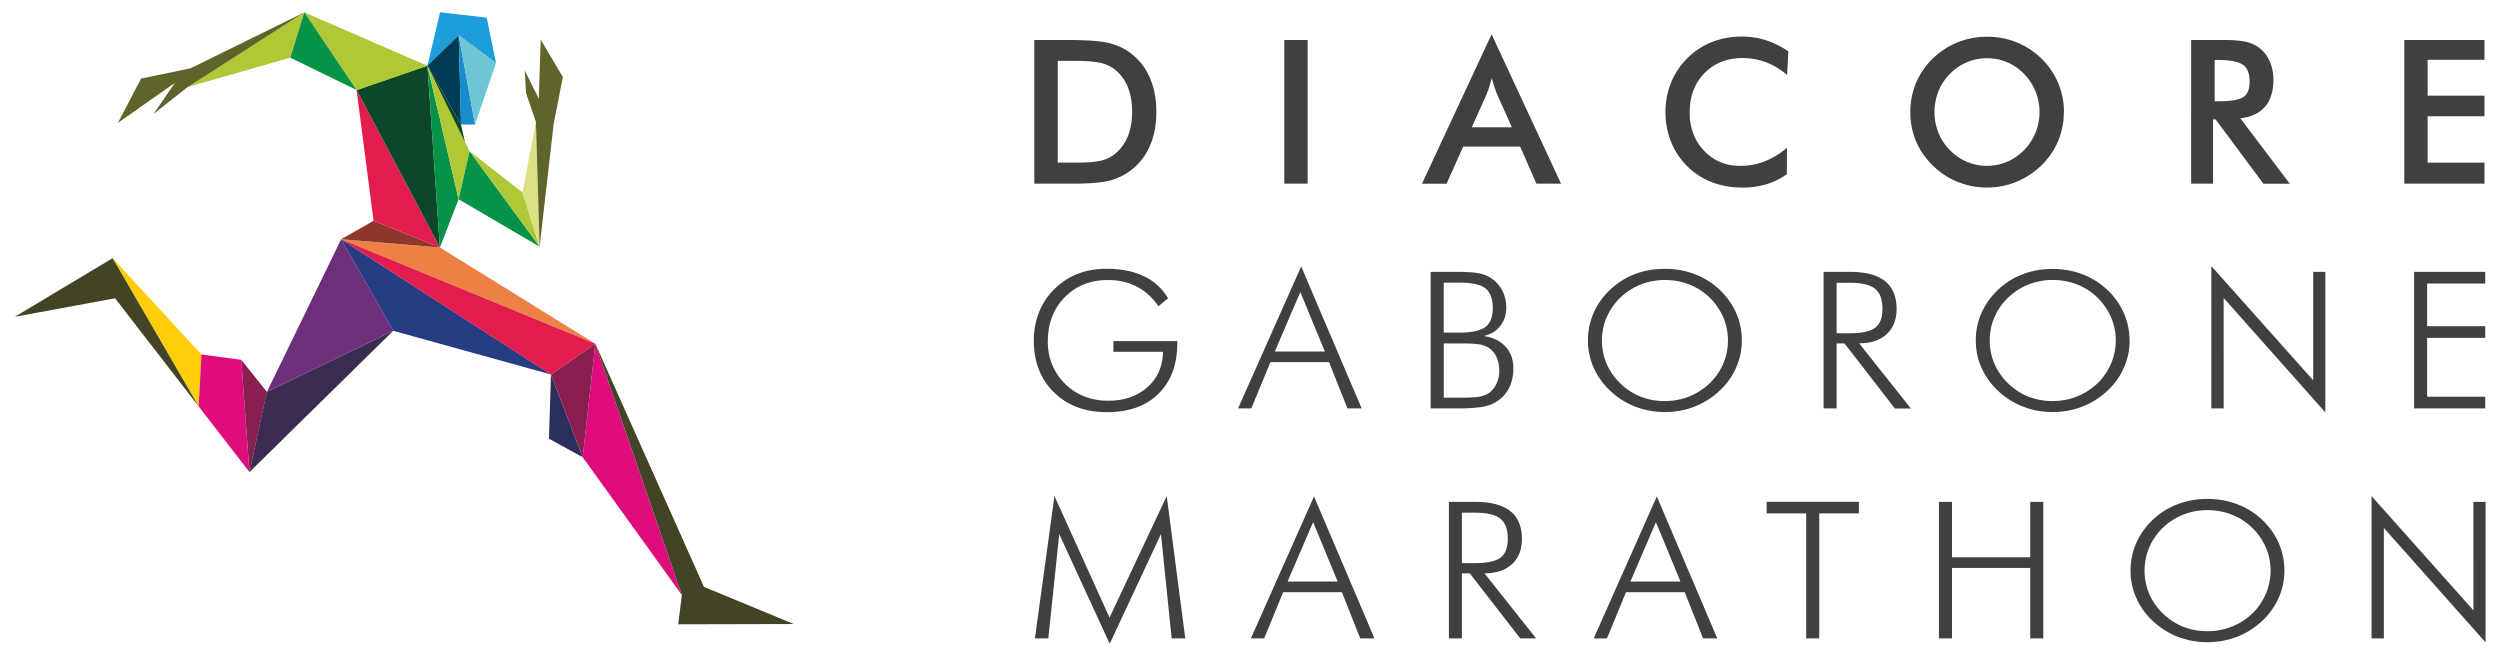 <svg xmlns="http://www.w3.org/2000/svg" width="202" height="53"><path fill="#ffcd09" d="M9.1 20.86l6.948 11.972.23-4.193L9.1 20.86z"/><path fill="#df0c7d" d="M19.492 29.07l.664 9.074-4.108-5.31.23-4.193 3.215.43z"/><path fill="#891f51" d="M21.566 31.663l-1.41 6.48-.664-9.074 2.073 2.594h.002z"/><path fill="#3d2c52" d="M21.566 31.663l10.21-4.936-11.62 11.417 1.4-6.48z"/><path fill="#6d2e7b" d="M27.564 19.33l4.213 7.396-10.21 4.936 5.998-12.332z"/><path fill="#263c83" d="M27.564 19.33L44.52 30.26l-12.742-3.53-4.213-7.397z"/><path fill="#ed8043" d="M27.564 19.33l7.98.666 12.557 7.78-20.536-8.445z"/><path fill="#e21d4e" d="M44.52 30.27l3.583-2.494-20.538-8.445L44.52 30.27z"/><path fill="#2a2f5b" d="M47.084 36.944l-2.565-6.686-.162 5.193 2.727 1.493z"/><path fill="#df0c7d" d="M48.102 27.776l6.994 20.303-8.012-11.135 1.018-9.168z"/><path fill="#8e372a" d="M30.185 17.84l-2.62 1.49 7.98.667-5.36-2.158z"/><path fill="#e21d4e" d="M28.813 7.275l6.73 12.723-5.36-2.158-1.372-10.565z"/><path d="M37.683 12.028l-3.146-6.725 2.713 4.758.433 1.967zm-8.87-4.753l5.724-1.97 1.007 14.692-6.73-12.722z" fill="#0d4729"/><path fill="#069247" d="M35.543 19.997L34.536 5.304l2.518 10.793-1.51 3.9z"/><path fill="#afc836" d="M37.054 16.097l.894-3.87-3.412-6.922 2.518 10.793z"/><path fill="#069247" d="M37.947 12.226l5.656 7.707-6.55-3.836.893-3.87z"/><path fill="#afc836" d="M42.217 15.55l1.386 4.383-5.656-7.707 4.27 3.324z"/><path fill="#dbe183" d="M43.603 19.933l-1.386-4.383 1.077-5.705.31 10.088z"/><path d="M28.813 7.275L24.588 1l9.95 4.316-5.724 1.97zm-13.67-.238l9.445-6.05-1.133 3.673-8.312 2.376z" fill="#afc836"/><path fill="#069247" d="M28.813 7.275L23.455 4.66 24.588.99l4.225 6.286z"/><path fill="#1d9dd9" d="M34.536 5.306l2.53-2.45 3.014 2.24-.755-3.673-3.77-.43-1.018 4.316z"/><path fill="#003c53" d="M37.25 10.062l-2.713-4.758 2.53-2.45.184 7.207z"/><path fill="#891f51" d="M44.52 30.27l2.565 6.674 1.018-9.168-3.583 2.494z"/><path fill="#188dcd" d="M37.065 2.854l.185 7.207h1.132l-1.317-7.207z"/><path fill="#6ec6d4" d="M40.08 5.094l-1.697 4.968-1.317-7.207 3.014 2.24z"/><path d="M42.4 5.7l.1 1.806.8 2.34.3 10.088 1.133-9.894.745-3.813-1.786-3.022-.16 4.764L42.4 5.7zM9.534 9.913L11.4 6.347l3.995-.827L24.587 1l-9.445 6.05-2.735 2.156 1.73-2.515-4.602 3.233z" fill="#61642a"/><path d="M1.167 25.614L9.1 20.86l6.948 11.972-6.752-8.73-8.13 1.5zm46.935 2.162l6.994 20.303-.297 2.365 9.33-.023-7.247-3-8.78-19.655z" fill="#424425"/><path d="M83.57 14.844V3.23h2.547c1.656 0 2.82.082 3.493.25s1.266.444 1.773.836c.672.515 1.184 1.173 1.53 1.976s.52 1.722.52 2.752-.174 1.945-.52 2.74-.857 1.453-1.53 1.972a4.75 4.75 0 0 1-1.731.837c-.648.166-1.657.25-3.03.25H83.57zm1.9-1.705h1.588c.872 0 1.526-.058 1.964-.174a2.84 2.84 0 0 0 1.137-.59 3.5 3.5 0 0 0 .986-1.4c.22-.557.33-1.207.33-1.948s-.108-1.388-.33-1.946a3.5 3.5 0 0 0-.986-1.4c-.33-.274-.72-.472-1.18-.586s-1.173-.177-2.147-.177h-1.364v8.22zm18.3 1.705V3.23h1.886v11.612h-1.886zm20.374 0l-1.316-3h-4.602l-1.344 3h-1.986L120.52 2.77l5.615 12.073h-2zm-5.218-4.56h3.234l-1.188-2.65-.217-.584-.22-.733-.2.7-.22.608-1.188 2.65zm25.462-4.23c-.533-.454-1.1-.796-1.693-1.02s-1.22-.343-1.876-.343c-1.27 0-2.302.408-3.1 1.222s-1.193 1.87-1.193 3.165c0 1.253.388 2.288 1.162 3.102s1.752 1.223 2.932 1.223a5.35 5.35 0 0 0 1.963-.365 6.14 6.14 0 0 0 1.8-1.103v2.133a5.51 5.51 0 0 1-1.657.818 6.74 6.74 0 0 1-1.943.27c-.9 0-1.7-.146-2.464-.437s-1.416-.72-1.986-1.284a5.73 5.73 0 0 1-1.307-1.965 6.39 6.39 0 0 1-.456-2.407 6.33 6.33 0 0 1 .456-2.398 5.82 5.82 0 0 1 1.322-1.973 5.84 5.84 0 0 1 1.982-1.297c.747-.293 1.55-.44 2.422-.44.682 0 1.33.1 1.95.3s1.218.498 1.8.9l-.104 1.9zm22.37 3.006a5.98 5.98 0 0 1-.464 2.34 5.97 5.97 0 0 1-1.351 1.968 6.37 6.37 0 0 1-2.026 1.325 6.19 6.19 0 0 1-2.36.46c-.838 0-1.633-.155-2.395-.465a6.02 6.02 0 0 1-2-1.32c-.593-.576-1.04-1.23-1.348-1.96a5.98 5.98 0 0 1-.46-2.35 6.02 6.02 0 0 1 .459-2.348c.307-.734.755-1.395 1.348-1.976a6.21 6.21 0 0 1 2.016-1.316 6.37 6.37 0 0 1 2.39-.45 6.3 6.3 0 0 1 2.375.451c.748.302 1.418.74 2.013 1.316a5.98 5.98 0 0 1 1.35 1.986 6 6 0 0 1 .463 2.338zm-1.966 0a4.43 4.43 0 0 0-.322-1.673c-.215-.53-.523-1-.924-1.413a4.11 4.11 0 0 0-1.361-.939c-.516-.22-1.06-.33-1.63-.33s-1.115.107-1.632.327a4.18 4.18 0 0 0-1.376.942 4.22 4.22 0 0 0-.92 1.404 4.52 4.52 0 0 0-.318 1.682c0 .587.106 1.143.318 1.666s.52 1 .92 1.404.857.727 1.373.943a4.13 4.13 0 0 0 1.635.326c.566 0 1.103-.108 1.613-.326a4.28 4.28 0 0 0 1.377-.943 4.4 4.4 0 0 0 .924-1.408 4.39 4.39 0 0 0 .322-1.662zm14.023.587v5.196h-1.77V3.23h2.634c.772 0 1.373.05 1.795.15.43.1.8.27 1.093.5.358.28.637.643.832 1.087a3.59 3.59 0 0 1 .294 1.46c0 .93-.222 1.658-.673 2.187s-1.115.84-2 .947l3.996 5.283h-2.133l-3.863-5.196h-.214zm.12-1.466h.342c1 0 1.663-.117 2-.35s.492-.646.492-1.238c0-.64-.175-1.1-.528-1.35s-1.003-.394-1.953-.394h-.342v3.33zm15.332 6.663V3.23h6.48v1.602h-4.593v2.9h4.593v1.66h-4.593v3.75h4.593v1.7h-6.48zm-100.67 9.894c-.47-.692-1.05-1.217-1.74-1.574s-1.46-.536-2.324-.536c-1.44 0-2.6.463-3.512 1.4s-1.358 2.12-1.358 3.594c0 .658.12 1.28.36 1.86s.6 1.1 1.053 1.553a4.71 4.71 0 0 0 1.563 1.006c.578.226 1.208.336 1.895.336 1.3 0 2.36-.363 3.18-1.094s1.234-1.68 1.255-2.855h-4.006v-.868h5.165v.12c0 1.758-.506 3.135-1.516 4.13s-2.4 1.492-4.17 1.492c-1.762 0-3.187-.53-4.276-1.598s-1.634-2.46-1.634-4.2a6.14 6.14 0 0 1 .412-2.25c.274-.705.672-1.318 1.2-1.842.56-.57 1.194-.993 1.9-1.274s1.493-.42 2.36-.42c1.18 0 2.2.2 3.03.605a4.38 4.38 0 0 1 1.943 1.783l-.77.632zM100.035 33l5.1-11.47L110.023 33h-1.15l-1.484-3.738h-4.74L101.106 33h-1.07zm2.968-4.598h4.045l-1.983-4.8-2.062 4.8zM115.596 33V21.966h2.015c.882 0 1.52.04 1.912.122s.725.218 1 .413a2.77 2.77 0 0 1 .88 1.014c.2.398.302.84.302 1.322 0 .6-.16 1.088-.486 1.5-.32.413-.766.683-1.332.814.748.105 1.332.4 1.755.852s.635 1.047.635 1.756a3.69 3.69 0 0 1-.245 1.379 2.76 2.76 0 0 1-.746 1.04 2.9 2.9 0 0 1-1.221.637c-.477.125-1.3.186-2.438.186h-2.03zm1.057-6.127h1.316c.965 0 1.648-.152 2.05-.452.396-.302.596-.805.596-1.507 0-.76-.193-1.294-.582-1.606s-1.074-.467-2.064-.467h-1.316v4.032zm0 5.26H118c.768 0 1.295-.03 1.588-.092s.535-.162.736-.3c.247-.18.448-.43.596-.748s.222-.66.222-1.02c0-.44-.082-.83-.245-1.166s-.393-.582-.683-.748c-.2-.1-.438-.2-.712-.238s-.693-.07-1.27-.07h-1.576v4.392zm24.087-4.628a5.38 5.38 0 0 1-.471 2.219c-.313.7-.762 1.326-1.35 1.873-.598.553-1.272.973-2.024 1.264s-1.546.432-2.38.432-1.63-.145-2.377-.432a6.22 6.22 0 0 1-2.012-1.264c-.594-.557-1.045-1.186-1.355-1.88a5.36 5.36 0 0 1-.465-2.21 5.46 5.46 0 0 1 .465-2.234c.3-.7.762-1.33 1.355-1.888.58-.548 1.244-.963 1.992-1.244s1.543-.42 2.396-.42a6.74 6.74 0 0 1 2.408.425c.746.285 1.415.697 1.996 1.24.593.557 1.045 1.187 1.354 1.888a5.48 5.48 0 0 1 .468 2.234zm-6.224 4.9c.688 0 1.338-.12 1.95-.363s1.168-.6 1.66-1.053c.48-.47.852-.998 1.107-1.594s.385-1.223.385-1.88-.126-1.3-.38-1.882a5.17 5.17 0 0 0-1.1-1.593c-.48-.463-1.03-.813-1.647-1.055s-1.27-.36-1.964-.36-1.338.12-1.943.36a5.14 5.14 0 0 0-1.652 1.055 5.03 5.03 0 0 0-1.113 1.593c-.254.587-.382 1.214-.382 1.882a4.72 4.72 0 0 0 .382 1.881c.254.6.625 1.12 1.113 1.594.486.467 1.03.82 1.635 1.06s1.255.357 1.96.357zm19.88.605h-1.285l-4.076-5.26h-.636V33h-1.054V21.966h2.133c1.26 0 2.2.25 2.826.746s.94 1.25.94 2.262c0 .857-.27 1.533-.804 2.026s-1.277.74-2.22.74l4.175 5.26zm-5.998-10.16v4.077h1.064c.982 0 1.667-.15 2.058-.45s.582-.808.582-1.526c0-.757-.2-1.298-.602-1.62s-1.082-.482-2.038-.482h-1.064zm23.676 4.655a5.35 5.35 0 0 1-.47 2.219c-.3.7-.763 1.326-1.348 1.873-.6.553-1.273.973-2.023 1.264s-1.547.432-2.383.432-1.625-.145-2.377-.432a6.22 6.22 0 0 1-2.012-1.264c-.592-.557-1.045-1.186-1.354-1.88s-.464-1.432-.464-2.2a5.49 5.49 0 0 1 .464-2.234 5.79 5.79 0 0 1 1.354-1.888c.582-.548 1.245-.963 1.992-1.244s1.545-.42 2.396-.42c.856 0 1.66.14 2.4.425a6.08 6.08 0 0 1 1.997 1.24 5.8 5.8 0 0 1 1.353 1.888 5.41 5.41 0 0 1 .466 2.234zm-6.223 4.9c.688 0 1.34-.12 1.95-.363.617-.24 1.17-.6 1.66-1.053a4.91 4.91 0 0 0 1.106-1.594 4.7 4.7 0 0 0 .387-1.881 4.67 4.67 0 0 0-.383-1.882 5.15 5.15 0 0 0-1.1-1.593c-.48-.463-1.03-.813-1.647-1.055a5.34 5.34 0 0 0-1.965-.361 5.24 5.24 0 0 0-1.945.361c-.607.24-1.16.592-1.647 1.055-.5.478-.86 1-1.115 1.593a4.69 4.69 0 0 0-.38 1.882 4.69 4.69 0 0 0 .38 1.88 4.89 4.89 0 0 0 1.115 1.594c.484.467 1.028.82 1.632 1.06a5.31 5.31 0 0 0 1.96.357zm12.826.605V21.5l8.23 9.23v-8.764h.982v11.357l-8.217-9.247V33h-.994zm16.38-.01V21.966h5.75v.942h-4.695v3.45h4.695v.942h-4.695v4.754h4.695v.943h-5.75zM89.664 52.013l-4.078-8.855-.882 8.426H83.62l1.58-11.5 4.45 9.818 4.62-9.818 1.5 11.5h-1.1l-.865-8.426-4.14 8.855zm11.406-.43l5.102-11.47 4.885 11.47h-1.15l-1.482-3.736h-4.744l-1.538 3.736h-1.073zm2.967-4.596h4.045l-1.982-4.8-2.063 4.8zm20.083 4.596h-1.283l-4.078-5.258h-.637v5.258h-1.052v-11.03h2.132c1.26 0 2.2.248 2.828.744s.94 1.252.94 2.262c0 .857-.266 1.533-.804 2.027s-1.276.74-2.218.74l4.173 5.258zm-5.998-10.158V45.5h1.064c.984 0 1.67-.148 2.06-.447s.582-.8.582-1.525c0-.762-.2-1.3-.6-1.62s-1.083-.482-2.042-.482h-1.064zm10.648 10.158l5.102-11.47 4.885 11.47h-1.15l-1.482-3.736h-4.743l-1.54 3.736h-1.073zm2.968-4.596h4.044l-1.983-4.8-2.06 4.8zm14.202 4.596v-10.1h-3.194v-.94h7.453v.94h-3.203v10.1h-1.056zm10.725 0v-11.03h1.055v4.475h6.324v-4.475h1.055v11.03h-1.055v-5.695h-6.324v5.695h-1.055zM184.58 46.1c0 .78-.154 1.518-.47 2.22a5.78 5.78 0 0 1-1.348 1.873 6.31 6.31 0 0 1-2.025 1.264c-.75.287-1.546.432-2.38.432a6.58 6.58 0 0 1-2.378-.432 6.26 6.26 0 0 1-2.014-1.264 5.69 5.69 0 0 1-1.352-1.88 5.36 5.36 0 0 1-.465-2.213 5.45 5.45 0 0 1 .465-2.234 5.83 5.83 0 0 1 1.352-1.887c.584-.55 1.247-.96 1.992-1.242a6.72 6.72 0 0 1 2.399-.424c.856 0 1.66.143 2.408.426a6.02 6.02 0 0 1 1.997 1.24c.592.56 1.043 1.186 1.353 1.887s.465 1.447.465 2.234zm-6.222 4.9a5.27 5.27 0 0 0 1.952-.36 5.13 5.13 0 0 0 1.66-1.055 4.87 4.87 0 0 0 1.105-1.594 4.69 4.69 0 0 0 .387-1.881c0-.662-.127-1.3-.383-1.88a4.94 4.94 0 0 0-1.109-1.592 4.99 4.99 0 0 0-1.648-1.057 5.36 5.36 0 0 0-1.964-.361c-.688 0-1.336.12-1.945.36s-1.16.594-1.652 1.057c-.487.477-.854 1.008-1.1 1.592s-.38 1.215-.38 1.88a4.68 4.68 0 0 0 .38 1.88 4.95 4.95 0 0 0 1.11 1.594c.487.467 1.032.82 1.637 1.06s1.256.357 1.96.357zm13.264.583v-11.5l8.228 9.23V40.55h.983v11.355l-8.217-9.246v8.922h-.994z" fill="#404041"/></svg>